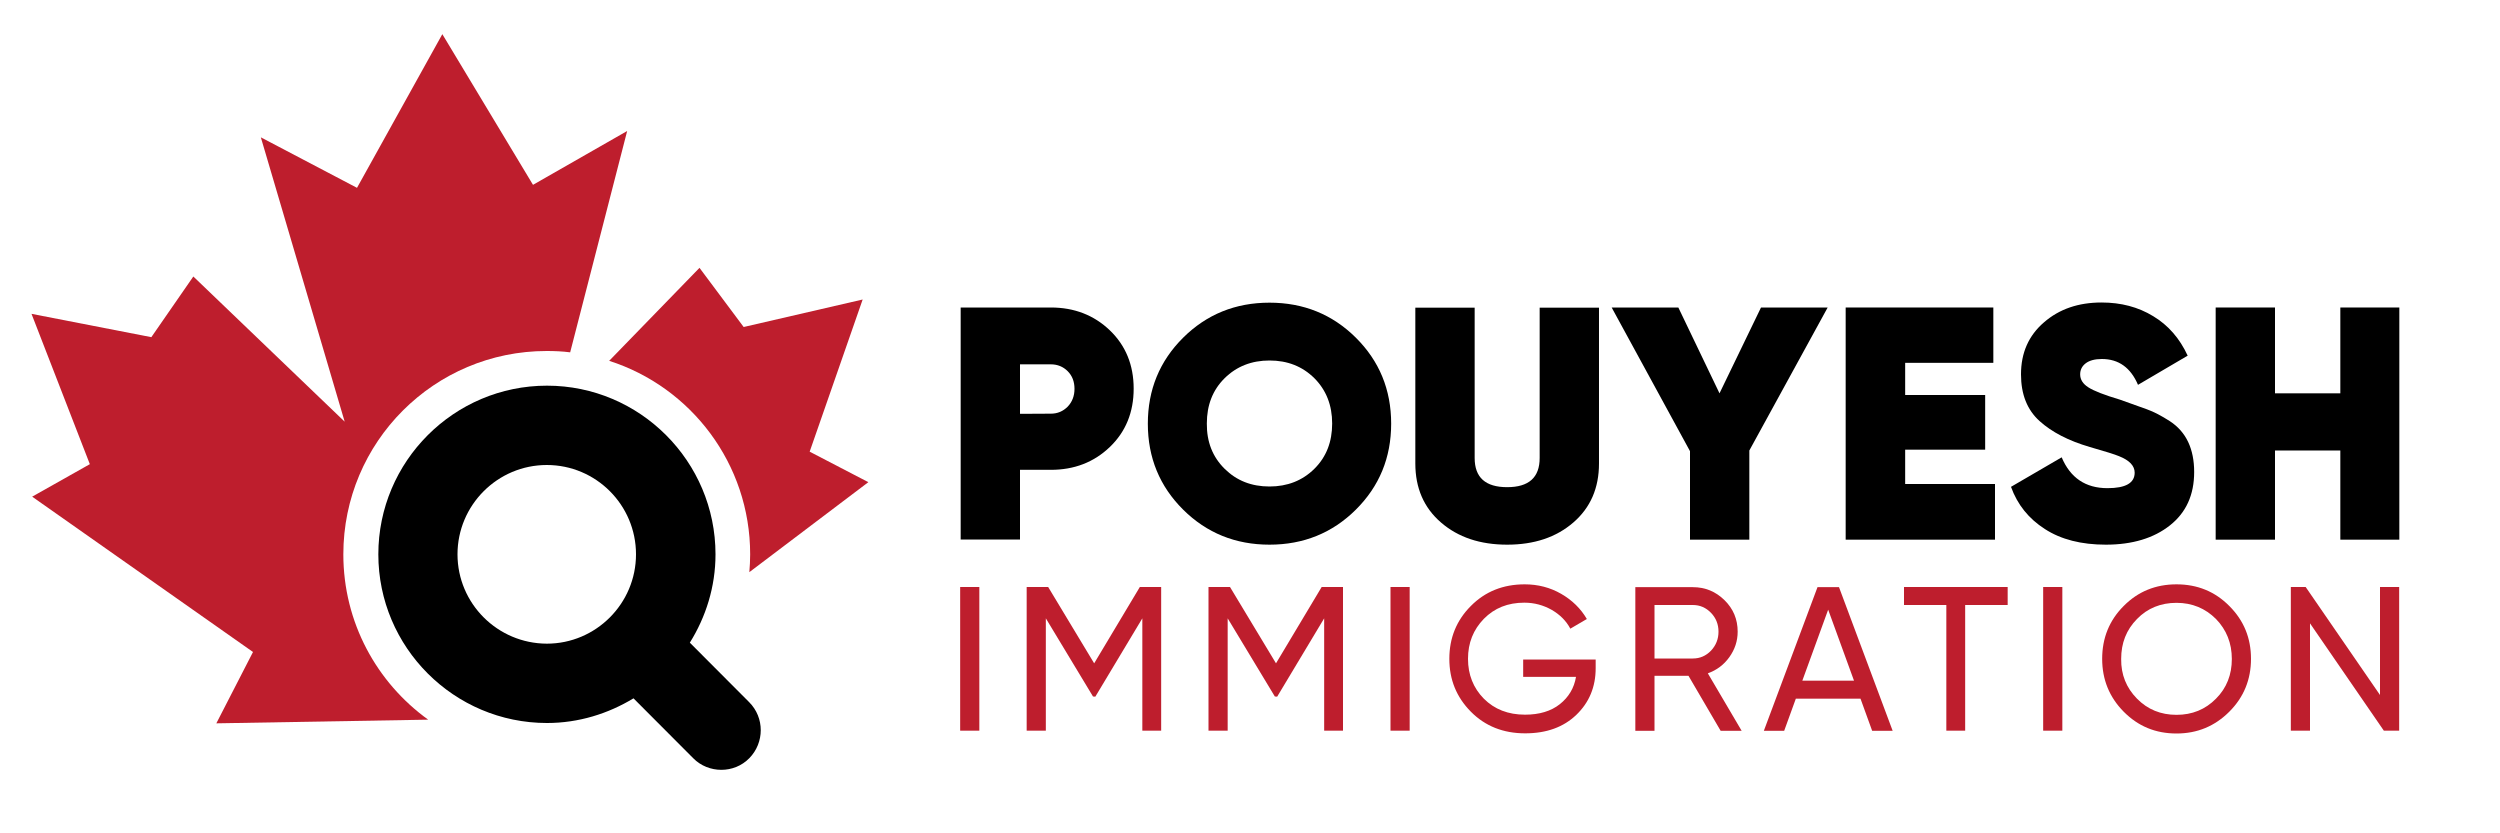 <svg xmlns="http://www.w3.org/2000/svg" xmlns:xlink="http://www.w3.org/1999/xlink" id="Layer_1" x="0px" y="0px" viewBox="0 0 1500 500" style="enable-background:new 0 0 1500 500;" xml:space="preserve">
<style type="text/css">
	.st0{fill:#BE1E2D;}
</style>
<g>
	<path d="M630.5,184.5c14.1,0,25.9,4.6,35.4,13.7s14.3,20.8,14.3,35s-4.8,25.9-14.3,35c-9.6,9.2-21.4,13.7-35.4,13.7H612v41.8h-35.6   V184.5H630.5z M630.5,248.2c4,0,7.3-1.4,10.1-4.2c2.7-2.8,4.1-6.4,4.1-10.7c0-4.4-1.4-7.9-4.1-10.6c-2.7-2.7-6.1-4.1-10.1-4.1H612   v29.7L630.5,248.2L630.5,248.2z"></path>
	<path d="M813.5,305.8c-14.1,14-31.4,21-51.8,21c-20.4,0-37.7-7-51.8-21s-21.2-31.2-21.2-51.6s7.1-37.6,21.2-51.6   c14.1-14,31.4-21,51.8-21c20.4,0,37.7,7,51.8,21s21.2,31.2,21.2,51.6S827.6,291.8,813.5,305.8z M734.8,281.3   c7.2,7.1,16.1,10.6,26.9,10.6c10.7,0,19.7-3.5,26.9-10.6s10.7-16.2,10.7-27.2c0-11-3.6-20.1-10.7-27.2   c-7.2-7.1-16.1-10.6-26.9-10.6c-10.7,0-19.7,3.5-26.9,10.6s-10.7,16.2-10.7,27.2C724,265.2,727.6,274.2,734.8,281.3z"></path>
	<path d="M944,313.5c-10.3,8.9-23.5,13.3-39.7,13.3s-29.4-4.4-39.7-13.3s-15.4-20.7-15.4-35.4v-93.5h35.6v90.2   c0,11.7,6.5,17.5,19.5,17.5s19.5-5.8,19.5-17.5v-90.2h35.6v93.5C959.4,292.8,954.3,304.6,944,313.5z"></path>
	<path d="M1096.6,184.5l-47,85.8v53.5H1014v-53.1l-47-86.2h40l24.7,51.5l24.9-51.5L1096.6,184.5L1096.6,184.5z"></path>
	<path d="M1143.1,290.4h53.9v33.4h-89.6V184.5h88.6v33.2h-52.9V237h48v32.8h-48V290.4z"></path>
	<path d="M1263.5,326.8c-14.7,0-26.9-3.1-36.6-9.4c-9.7-6.2-16.5-14.7-20.3-25.3l30.4-17.7c5.2,12.3,14.3,18.5,27.5,18.5   c10.9,0,16.3-3.1,16.3-9.3c0-4.1-3.1-7.4-9.4-9.9c-2.6-1.1-8.5-2.9-17.5-5.5c-12.7-3.7-22.8-8.9-30.2-15.6   c-7.4-6.7-11.1-16-11.1-28c0-12.9,4.6-23.3,13.8-31.2c9.2-8,20.7-11.9,34.5-11.9c11.7,0,22,2.7,31,8.2c9,5.4,15.9,13.3,20.7,23.7   l-29.8,17.5c-4.4-10.3-11.6-15.5-21.7-15.5c-4.2,0-7.5,0.9-9.7,2.6c-2.2,1.7-3.3,3.9-3.3,6.6c0,3.1,1.6,5.7,4.9,7.8   c3.2,2.1,9.6,4.6,19,7.4c6.6,2.4,12,4.3,16.2,5.8s8.7,3.9,13.7,7.1c4.9,3.2,8.6,7.4,11,12.5c2.4,5.1,3.6,11.1,3.6,18   c0,13.7-4.8,24.3-14.5,32S1279.4,326.8,1263.5,326.8z"></path>
	<path d="M1404.2,184.5h35.4v139.3h-35.4v-53.5H1365v53.5h-35.6V184.5h35.6V236h39.2V184.5z"></path>
</g>
<g>
	<path class="st0" d="M576.1,352.2h11.5v86.2h-11.5V352.2z"></path>
	<path class="st0" d="M696.7,352.2v86.2h-11.3V371l-28.2,47l-1.4-0.1L627.5,371v67.4H616v-86.2h12.9l27.6,45.8l27.4-45.8H696.7z"></path>
	<path class="st0" d="M805.8,352.2v86.2h-11.3V371l-28.2,47l-1.4-0.1L736.6,371v67.4h-11.5v-86.2H738l27.6,45.8l27.4-45.8H805.8z"></path>
	<path class="st0" d="M834.3,352.2h11.5v86.2h-11.5V352.2z"></path>
	<path class="st0" d="M957.4,395.7v5.2c0,11.3-3.9,20.6-11.6,28c-7.7,7.4-17.9,11.1-30.7,11.1c-13.1,0-24-4.3-32.6-13   s-12.9-19.2-12.9-31.7s4.3-23.1,12.9-31.7c8.6-8.7,19.4-13,32.3-13c8,0,15.3,1.9,21.9,5.7c6.6,3.8,11.8,8.9,15.4,15.1l-9.9,5.8   c-2.5-4.7-6.2-8.4-11.2-11.3c-5-2.8-10.4-4.3-16.4-4.3c-9.9,0-17.9,3.2-24.3,9.7c-6.3,6.5-9.5,14.4-9.5,24c0,9.5,3.2,17.5,9.5,23.9   c6.4,6.4,14.6,9.6,24.7,9.6c8.6,0,15.6-2.1,20.9-6.3c5.3-4.2,8.6-9.7,9.7-16.4h-31.7v-10.4L957.4,395.7L957.4,395.7z"></path>
	<path class="st0" d="M1032.4,438.5l-19.3-33h-20.4v33h-11.5v-86.2h34.5c7.4,0,13.7,2.6,19,7.8c5.3,5.2,7.9,11.5,7.9,18.9   c0,5.6-1.7,10.7-5,15.3c-3.3,4.6-7.6,7.8-12.9,9.7l20.3,34.5L1032.4,438.5L1032.4,438.5z M992.7,362.9v32.2h23   c4.3,0,7.9-1.6,10.9-4.7c3-3.2,4.5-7,4.5-11.4s-1.5-8.2-4.5-11.3c-3-3.1-6.6-4.7-10.9-4.7h-23V362.9z"></path>
	<path class="st0" d="M1123.3,438.5l-7-19.3h-38.8l-7,19.3h-12.2l32.2-86.2h12.9l32.2,86.2H1123.3z M1081.4,408.4h31l-15.5-42.6   L1081.4,408.4z"></path>
	<path class="st0" d="M1204.6,352.2V363h-25.5v75.4h-11.3V363h-25.4v-10.8H1204.6z"></path>
	<path class="st0" d="M1225.9,352.2h11.5v86.2h-11.5V352.2z"></path>
	<path class="st0" d="M1337.6,427c-8.7,8.7-19.2,13.1-31.7,13.1s-23-4.3-31.7-13.1c-8.6-8.7-12.9-19.3-12.9-31.7   c0-12.5,4.3-23.1,12.9-31.7c8.6-8.7,19.2-13,31.7-13s23.1,4.3,31.7,13c8.7,8.7,13,19.2,13,31.7   C1350.6,407.7,1346.3,418.3,1337.6,427z M1282.2,419.2c6.4,6.5,14.3,9.7,23.7,9.7c9.4,0,17.3-3.2,23.7-9.7   c6.4-6.4,9.5-14.4,9.5-23.8c0-9.5-3.2-17.5-9.5-24c-6.4-6.4-14.3-9.7-23.7-9.7c-9.4,0-17.4,3.2-23.7,9.7c-6.4,6.5-9.5,14.4-9.5,24   C1272.6,404.8,1275.8,412.7,1282.2,419.2z"></path>
	<path class="st0" d="M1428,352.2h11.5v86.2h-9.2L1386,374v64.4h-11.5v-86.2h8.9L1428,417V352.2z"></path>
</g>
<g>
	<g id="XMLID_5_">
		<g id="XMLID_6_">
			<path class="st0" d="M376.3,78.6l-34.2,132.8c-4.6-0.6-9.4-0.8-14.1-0.8c-67.4,0-122,54.6-122,122c0,40.9,20.1,77,50.9,99.2     L129.8,434l22-42.8L19.3,298l34.6-19.5l-35-90.2l71.9,14l25.2-36.4l90.8,87.1L156.5,82.4l57.7,30.3l51.2-92.2l54.4,90.4     L376.3,78.6z"></path>
			<path class="st0" d="M449.6,343.3c0.3-3.5,0.5-7.1,0.5-10.7c0-54.3-35.5-100.4-84.6-116.1l54.2-55.8l26.5,35.5l71.4-16.5     L485.8,271l35.2,18.3L449.6,343.3z"></path>
		</g>
	</g>
	<path d="M449.5,421.3l-35.6-35.7c9.6-15.4,15.4-33.5,15.4-53c0-55.8-45.4-101.2-101.1-101.2c-55.8,0-101.2,45.4-101.2,101.2   s45.4,101.2,101.2,101.2c19,0,36.7-5.6,51.9-14.8l35.8,35.9c4.6,4.7,10.8,7,16.9,7c6.1,0,12.2-2.3,16.8-7   C458.7,445.6,458.8,430.6,449.5,421.3z M274.5,332.6c0-29.5,24-53.6,53.6-53.6c29.5,0,53.5,24,53.5,53.6c0,29.5-24,53.6-53.5,53.6   C298.5,386.1,274.5,362.1,274.5,332.6z"></path>
</g>
</svg>